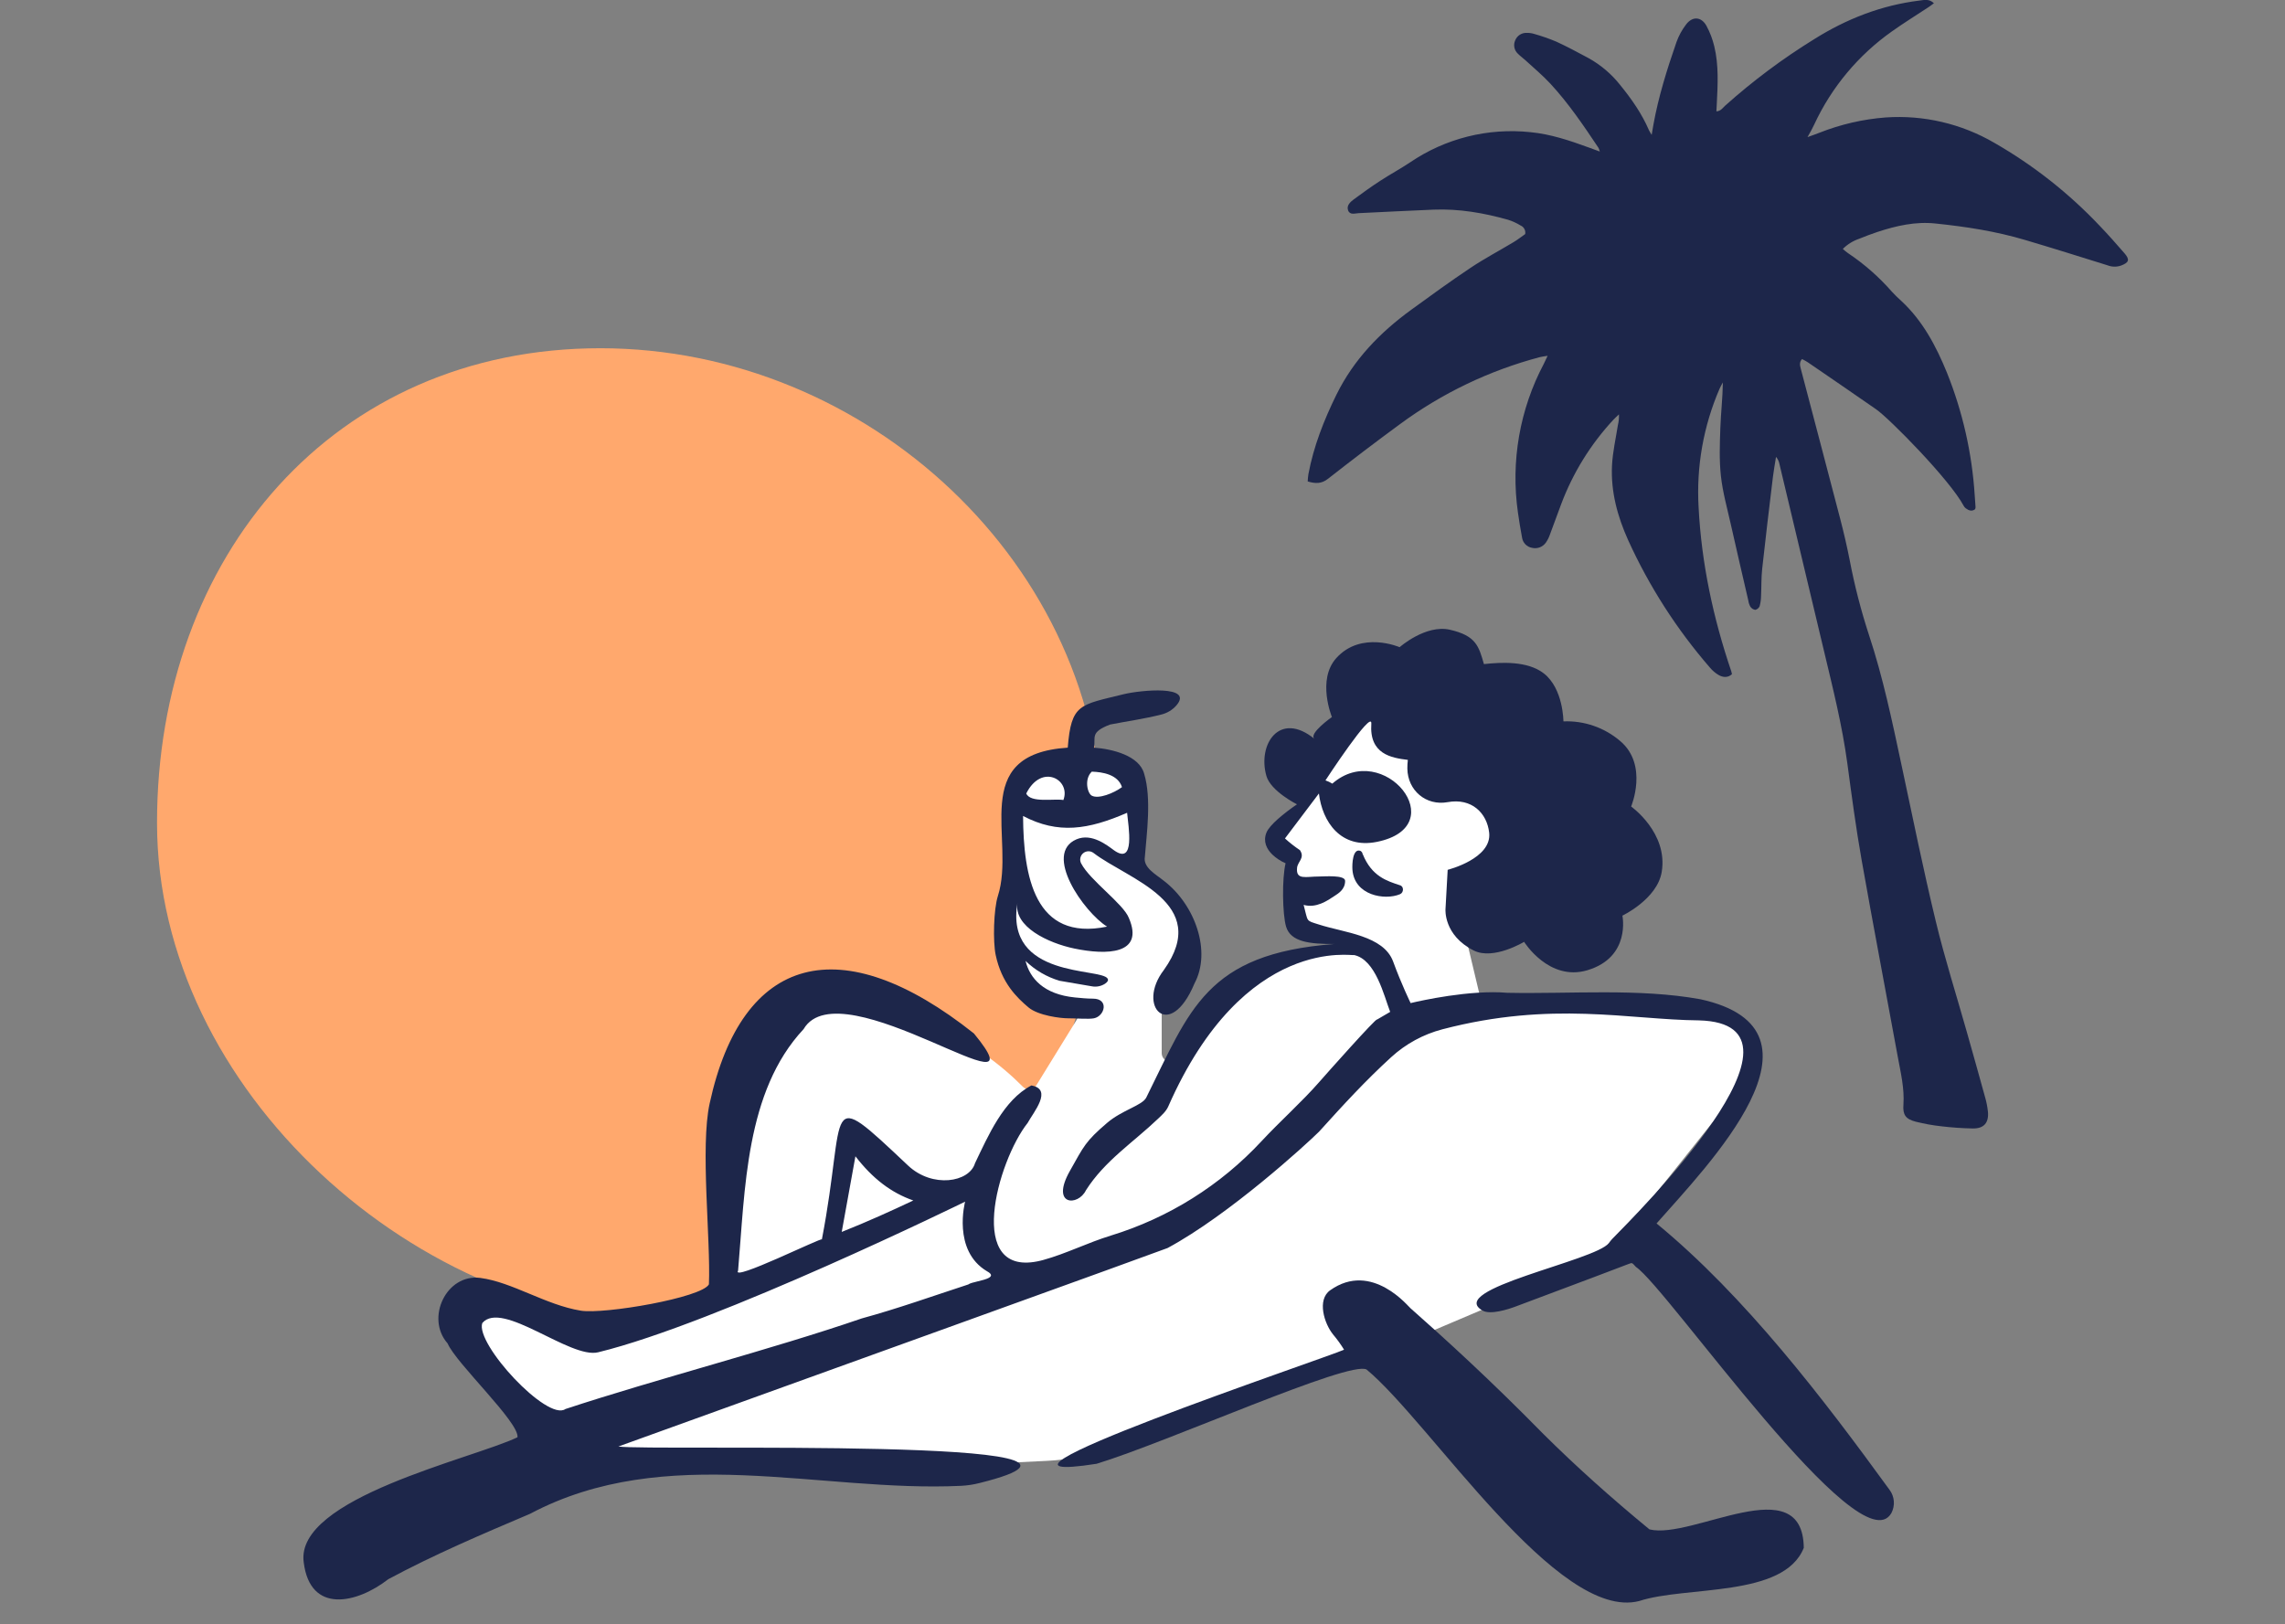 <svg width="422" height="300" viewBox="0 0 422 300" fill="none" xmlns="http://www.w3.org/2000/svg">
<rect x="0" y="0" width="422" height="300" fill="#808080" stroke="none"/>
<g clip-path="url(#clip0_421_1382)">
<path d="M203.649 153.674C203.649 202.913 175.544 244.52 126.279 244.52C77.014 244.52 29 201.224 29 151.985C29 102.746 61.615 64.32 110.879 64.32C160.144 64.32 203.649 104.436 203.649 153.674Z" fill="#FFA86D"/>
<path d="M254.471 130.744C254.227 130.645 253.963 130.608 253.701 130.638C253.44 130.667 253.19 130.762 252.975 130.913C248.713 133.822 245.326 137.838 243.177 142.527C242.546 143.948 242.042 145.421 241.669 146.93C241.599 147.215 241.452 147.475 241.245 147.683L236.357 152.569C236.116 152.814 235.96 153.129 235.911 153.468C235.861 153.807 235.921 154.153 236.082 154.456L237.789 157.58C237.884 157.755 237.946 157.947 237.97 158.145C238.131 159.443 238.26 160.822 238.337 162.281C238.523 165.865 237.881 166.953 238.337 168.328C238.825 169.803 240.451 171.553 245.537 172.666C245.842 172.729 246.122 172.878 246.344 173.097L246.384 173.137C246.587 173.352 246.728 173.619 246.79 173.908C246.852 174.197 246.833 174.498 246.736 174.777C246.638 175.056 246.466 175.303 246.237 175.491C246.009 175.679 245.733 175.8 245.44 175.842C239.552 176.528 233.925 178.657 229.059 182.041C224.193 185.424 220.239 189.957 217.549 195.237C217.385 195.554 217.119 195.806 216.795 195.953C216.47 196.101 216.106 196.135 215.759 196.05C215.413 195.966 215.105 195.767 214.885 195.487C214.666 195.206 214.547 194.86 214.548 194.503V186.267C214.55 185.878 214.694 185.503 214.951 185.211C218.751 180.777 220.013 174.818 218.178 169.537C216.375 164.357 212.241 161.725 210.26 160.713C209.98 160.568 209.749 160.344 209.594 160.069C209.44 159.793 209.37 159.479 209.393 159.165L210.458 146.023C210.478 145.804 210.453 145.584 210.384 145.375C210.314 145.167 210.202 144.976 210.054 144.813C208.651 143.326 204.335 139.447 198.027 140.113C191.718 140.778 188.31 145.474 187.378 146.966C187.221 147.22 187.137 147.513 187.136 147.812V164.377C187.135 164.598 187.088 164.816 186.999 165.018C185.97 167.327 185.457 169.832 185.499 172.359C185.628 178.088 188.637 182.103 190 183.671C190.211 183.916 190.493 184.089 190.807 184.167L197.902 185.941C198.142 186.005 198.365 186.124 198.551 186.289C198.738 186.453 198.884 186.658 198.978 186.889C199.073 187.119 199.112 187.368 199.094 187.616C199.076 187.864 199 188.105 198.874 188.319L191.404 200.445C191.278 200.649 191.109 200.823 190.907 200.952C190.706 201.081 190.477 201.163 190.24 201.192C190.002 201.22 189.761 201.195 189.534 201.117C189.307 201.04 189.101 200.912 188.931 200.744C184.552 196.336 179.43 192.732 173.802 190.097C167.598 187.215 158.773 183.115 149.601 186.469C146.387 187.687 143.492 189.616 141.131 192.113C134.875 198.692 134.274 207.162 133.467 221.541C133.18 226.651 133.16 231.773 133.407 236.885C133.422 237.228 133.326 237.567 133.133 237.852C132.94 238.136 132.659 238.35 132.334 238.461L109.569 246.294C109.349 246.369 109.116 246.396 108.886 246.371C108.655 246.347 108.432 246.272 108.234 246.153C104.426 243.851 90.196 235.635 86.275 239.682C85.501 240.489 84.723 242.186 85.787 246.217C85.841 246.427 85.939 246.624 86.074 246.794L100.425 265.011C100.664 265.316 101.007 265.523 101.389 265.592L122.851 269.49C122.937 269.506 123.025 269.514 123.113 269.514L183.03 270.32H183.127L193.34 269.825C197.502 269.618 201.611 268.803 205.537 267.406L255.233 249.761L255.322 249.724L300.094 230.713C300.324 230.613 300.528 230.461 300.689 230.268C300.85 230.076 300.963 229.848 301.021 229.604C301.336 228.236 301.652 226.869 301.969 225.504C302.022 225.273 302.127 225.056 302.276 224.871L320.914 201.49C320.975 201.413 321.03 201.332 321.08 201.248C322.915 197.906 322.919 193.911 321.007 190.895C318.538 187.009 313.243 185.312 308.402 187.146C308.203 187.224 307.991 187.261 307.777 187.255L275.025 186.102C274.68 186.087 274.348 185.961 274.08 185.744C273.811 185.526 273.619 185.228 273.533 184.893C272.358 179.958 271.183 175.025 270.008 170.094C269.941 169.813 269.952 169.52 270.039 169.245C270.127 168.97 270.287 168.724 270.504 168.533C272.521 166.776 275.973 163.123 276.639 157.85C277.546 150.655 272.674 145.12 268.975 140.919C264.999 136.444 260.033 132.96 254.471 130.744Z" fill="white"/>
<path d="M295.455 27.989C295.394 27.756 295.313 27.528 295.213 27.308C292.458 23.188 289.679 19.072 286.299 15.424C284.876 13.888 283.246 12.541 281.701 11.114C281.262 10.711 280.761 10.364 280.342 9.933C280.004 9.626 279.772 9.22 279.681 8.772C279.59 8.325 279.643 7.861 279.834 7.446C280.003 7.023 280.301 6.663 280.685 6.417C281.069 6.171 281.52 6.052 281.975 6.075C282.426 6.064 282.875 6.125 283.307 6.256C284.701 6.649 286.071 7.126 287.409 7.684C289.454 8.623 291.442 9.699 293.423 10.759C295.662 12.009 297.631 13.689 299.219 15.702C301.312 18.274 303.208 20.971 304.527 24.035C304.619 24.248 304.757 24.438 305.035 24.913C305.172 24.107 305.257 23.599 305.345 23.091C306.285 17.851 307.874 12.795 309.617 7.772C310.038 6.596 310.641 5.493 311.404 4.503C312.589 2.951 314.227 3.076 315.163 4.785C315.801 5.972 316.282 7.236 316.595 8.546C317.442 12.041 317.24 15.609 317.063 19.161C317.038 19.608 317.014 20.052 316.99 20.564C317.797 20.527 318.16 19.927 318.603 19.52C323.718 14.941 329.229 10.825 335.072 7.22C341.05 3.471 347.483 0.967 354.513 0.101C355.385 -0.008 356.296 -0.242 357.163 0.597C356.804 0.859 356.514 1.092 356.207 1.294C353.953 2.786 351.646 4.201 349.447 5.769C343.231 10.148 338.272 16.081 335.068 22.974C334.895 23.337 334.713 23.692 334.528 24.047C334.342 24.401 334.16 24.708 333.818 25.321C334.745 24.99 335.391 24.768 336.024 24.514C339.94 22.965 344.066 22.014 348.266 21.692C355.263 21.214 362.243 22.845 368.304 26.373C375.529 30.517 382.105 35.7 387.822 41.756C389.375 43.369 390.871 45.074 392.351 46.775C393.38 47.961 393.19 48.497 391.714 49.053C390.906 49.332 390.026 49.315 389.229 49.005C384.167 47.424 379.105 45.832 374.019 44.328C368.622 42.716 363.076 41.865 357.482 41.285C353.803 40.882 350.222 41.688 346.709 42.849C345.567 43.224 344.454 43.655 343.333 44.111C342.203 44.496 341.178 45.136 340.336 45.981C340.64 46.254 340.957 46.511 341.288 46.751C344.289 48.758 347.014 51.15 349.391 53.866C349.933 54.457 350.505 55.02 351.105 55.551C355.102 59.248 357.559 63.921 359.575 68.855C362.469 76.071 364.197 83.701 364.694 91.459C364.746 92.204 364.807 92.954 364.851 93.704C364.839 93.825 364.809 93.943 364.762 94.055C364.165 94.514 363.589 94.293 363.04 93.881C362.881 93.759 362.75 93.603 362.657 93.426C360.1 88.616 348.943 77.3 346.491 75.599C342.3 72.681 338.081 69.802 333.87 66.916C333.547 66.698 333.192 66.513 332.805 66.319C332.293 66.892 332.402 67.476 332.559 68.049C334.979 77.288 337.436 86.524 339.84 95.772C340.493 98.292 341.09 100.827 341.59 103.375C342.488 108.095 343.687 112.753 345.18 117.319C347.765 125.128 349.439 133.163 351.153 141.189C353.223 150.864 355.187 160.584 357.518 170.215C359.168 177.068 361.318 183.8 363.234 190.589C364.363 194.584 365.492 198.579 366.59 202.582C366.859 203.493 367.044 204.427 367.142 205.372C367.316 207.387 366.384 208.452 364.371 208.431C362.419 208.396 360.469 208.261 358.531 208.028C356.94 207.855 355.363 207.572 353.812 207.182C351.948 206.698 351.391 205.936 351.529 204.049C351.742 201.002 351.012 198.075 350.476 195.132C348.27 183.038 345.946 170.944 343.804 158.814C342.76 152.904 341.969 146.946 341.171 140.995C340.231 134.037 338.529 127.241 336.907 120.436C334.146 108.852 331.385 97.269 328.627 85.686C328.537 85.204 328.322 84.755 328.001 84.384C327.808 85.617 327.578 86.847 327.429 88.08C326.747 93.724 326.061 99.408 325.444 105.08C325.263 106.717 325.319 108.382 325.238 110.031C325.232 110.68 325.145 111.326 324.98 111.954C324.91 112.124 324.8 112.276 324.66 112.396C324.52 112.515 324.353 112.6 324.174 112.643C323.99 112.615 323.814 112.549 323.658 112.449C323.502 112.349 323.368 112.218 323.266 112.063C323.07 111.714 322.941 111.331 322.887 110.934C321.794 106.205 320.689 101.48 319.628 96.748C318.97 93.821 318.152 90.906 317.825 87.939C317.498 84.972 317.615 82.045 317.716 79.099C317.813 76.309 318.144 73.527 318.184 70.633C317.974 71.036 317.74 71.407 317.567 71.814C314.597 78.691 313.272 86.165 313.699 93.644C314.231 104.069 316.401 114.163 319.749 124.028C319.796 124.191 319.833 124.356 319.862 124.523C319.083 125.229 318.204 125.128 317.397 124.673C316.797 124.318 316.261 123.864 315.812 123.33C309.667 116.245 304.576 108.312 300.695 99.775C298.718 95.389 297.468 90.802 297.71 85.96C297.839 83.477 298.4 81.017 298.791 78.55C298.952 77.891 299.02 77.213 298.993 76.535C298.654 76.861 298.299 77.168 297.976 77.514C293.771 82.039 290.49 87.341 288.32 93.124C287.61 94.998 286.945 96.885 286.231 98.767C286.054 99.287 285.804 99.778 285.489 100.227C285.211 100.621 284.822 100.923 284.372 101.095C283.921 101.266 283.429 101.3 282.96 101.19C282.483 101.112 282.045 100.882 281.709 100.536C281.373 100.19 281.157 99.745 281.092 99.267C280.81 97.743 280.548 96.212 280.338 94.676C278.983 85.231 280.661 75.601 285.13 67.17C285.335 66.767 285.509 66.364 285.819 65.719C285.194 65.823 284.775 65.86 284.379 65.964C275.058 68.429 266.287 72.634 258.529 78.357C254.052 81.646 249.628 85.006 245.259 88.435C244.049 89.386 242.936 89.342 241.508 88.923C241.552 88.443 241.556 88.008 241.637 87.588C242.605 82.432 244.493 77.635 246.804 72.922C250.03 66.38 254.871 61.405 260.651 57.2C264.253 54.576 267.858 51.96 271.565 49.48C274.138 47.759 276.893 46.312 279.551 44.711C280.314 44.252 281.02 43.695 281.673 43.236C281.735 42.915 281.685 42.583 281.532 42.295C281.378 42.006 281.131 41.779 280.83 41.651C280.108 41.207 279.335 40.852 278.527 40.595C274.026 39.321 269.444 38.535 264.745 38.721C260.142 38.902 255.544 39.16 250.942 39.37C250.228 39.402 249.292 39.773 248.962 38.834C248.659 37.959 249.365 37.318 249.994 36.842C251.608 35.657 253.221 34.488 254.907 33.395C256.706 32.218 258.61 31.198 260.396 30.005C266.921 25.557 274.816 23.575 282.669 24.414C286.36 24.768 289.905 25.958 293.394 27.235L295.455 27.989Z" fill="#1D264A"/>
<path d="M304.628 282.483C297.428 276.561 291.043 270.824 285.106 264.935C274.994 254.63 266.657 247.088 260.461 241.605C260.264 241.537 253.382 232.813 245.654 238.32C243.178 240.086 244.573 244.492 246.207 246.495C246.947 247.376 247.621 248.309 248.224 249.289C245.025 250.785 172.798 275.005 202.524 270.365C215.637 266.37 249.268 251.2 252.386 252.957C264.196 262.75 287.683 299.588 302.732 295.714C311.376 292.868 329.433 295.153 333.128 285.893C332.939 271.127 312.553 284.43 304.628 282.483Z" fill="#1D264A"/>
<path d="M348.954 275.158C336.854 258.509 322.333 239.444 305.937 225.976C315.166 215.458 340.016 190.242 314.024 184.562C302.605 182.502 290.182 183.607 278.397 183.373C271.443 182.776 262.222 184.872 260.734 185.223L260.52 185.276C260.52 185.276 258.81 181.764 257.294 177.616C255.523 172.778 248.263 172.283 243.58 170.763C241.059 169.957 241.636 170.36 240.756 167.135C243.092 167.8 245.193 166.328 246.403 165.522C247.153 165.022 248.42 164.313 248.42 162.7C248.42 161.559 244.568 161.894 243.58 161.894C241.16 161.894 239.308 162.607 239.546 160.281C239.663 159.128 241.043 158.471 240.079 157.028C239.104 156.376 238.179 155.652 237.312 154.863L243.58 146.559C244.209 151.799 247.613 156.839 254.285 155.496C268.587 152.606 255.495 136.48 246.056 144.741C245.66 144.489 245.235 144.288 244.79 144.14C244.79 144.14 253.458 130.869 253.26 133.658C252.857 139.302 256.951 139.98 260.004 140.354C259.94 140.89 259.911 141.428 259.915 141.967C259.968 145.998 263.372 148.889 267.361 148.159C271.798 147.353 274.621 150.175 275.025 153.803C275.557 158.604 267.361 160.656 267.361 160.656L266.958 167.913C266.958 167.913 266.554 172.75 272.201 175.572C275.831 177.386 281.478 173.96 281.478 173.96C281.478 173.96 286.052 181.337 293.175 179.2C301.242 176.782 299.629 169.122 299.629 169.122C299.629 169.122 306.054 166.07 306.889 161.059C308.099 153.803 301.242 148.965 301.242 148.965C301.242 148.965 304.469 141.306 299.225 136.871C296.314 134.381 292.567 133.084 288.738 133.243C288.738 133.243 288.738 127.196 285.108 124.374C282.095 122.032 277.199 122.318 274.057 122.661C273.105 119.392 272.637 117.42 267.764 116.312C263.279 115.3 258.487 119.537 258.487 119.537C258.487 119.537 251.385 116.449 246.79 121.552C243.16 125.584 245.984 132.437 245.984 132.437C245.984 132.437 241.587 135.521 242.757 136.468C236.303 131.228 232.213 137.484 233.883 143.322C234.69 146.143 239.53 148.562 239.53 148.562C238.295 149.398 237.113 150.308 235.989 151.287C235.033 152.142 234.178 153.057 233.883 153.803C233.234 155.448 233.936 156.822 234.972 157.834C235.689 158.511 236.519 159.057 237.425 159.447C236.743 162.269 236.84 168.848 237.513 171.138C238.36 174.016 241.95 174.363 246.387 174.363C222.69 176.181 219.766 186.541 211.699 202.715C210.961 204.191 207.262 205.001 204.439 207.42C200.466 210.826 200.2 211.636 197.582 216.289C193.952 222.739 199.115 222.835 200.555 219.844C204.02 214.39 209.299 211.007 213.889 206.617C214.595 205.944 215.362 205.263 215.757 204.368C229.866 172.359 250.174 176.709 250.033 176.391C254.067 177.197 255.603 183.961 256.741 186.896L256.701 186.92L254.309 188.319C254.232 187.916 244.983 198.313 243.616 199.881C240.466 203.489 236.457 207.049 232.996 210.766C225.413 218.934 215.805 224.954 205.145 228.217C200.857 229.535 196.852 231.571 192.69 232.716C192.524 232.765 192.367 232.801 192.21 232.841C178.092 236.284 184.219 214.426 189.789 207.407C190.858 205.432 194.501 201.211 190.479 200.486C185.316 203.199 182.533 209.73 180.073 214.837C179.032 218.389 172.192 219.51 167.698 215.273C151.726 200.216 156.485 204.541 151.786 228.927C151.887 228.459 134.975 236.852 136.31 234.695C137.613 219.78 137.629 201.602 148.41 190.081C155.267 178.39 193.529 207.5 179.871 190.887C155.332 171.388 137.056 176.221 131.066 203.787C129.292 211.822 131.272 229.003 130.925 237.219C129.63 239.698 111.564 242.786 107.269 242.085C100.771 241.029 94.624 236.812 88.715 236.038C82.423 235.212 78.547 243.476 82.665 248.132C84.181 251.76 95.943 262.733 95.572 265.467C87.231 269.466 54.43 276.658 56.092 288.566C57.274 298.177 65.938 296.173 71.702 291.686C80.172 287.131 89.171 283.309 97.871 279.613C123.04 266.265 151.411 275.682 177.508 274.436C178.65 274.377 179.783 274.205 180.892 273.924C215.579 265.289 119.946 268.055 114.206 267.172C147.099 255.296 215.229 230.733 215.632 230.515C227.063 224.347 241.329 211.29 243.6 209.028C248.162 203.981 252.159 199.623 256.935 195.257C259.619 192.804 262.859 191.04 266.377 190.117C286.637 184.812 300.803 188.347 313.782 188.468C337.6 189.105 302.226 224.25 297.733 228.85C297.517 229.083 297.318 229.331 297.136 229.592C294.664 232.885 266.772 238.154 273.851 242.089C275.247 242.863 278.441 241.875 279.929 241.311C288.174 238.191 291.465 237.018 300.452 233.579C301.488 233.244 301.258 233.047 302.138 234.014C307.938 237.896 343.586 289.558 349.305 279.467C349.662 278.79 349.819 278.025 349.756 277.262C349.694 276.499 349.416 275.769 348.954 275.158ZM157.982 213.571C161.156 217.687 164.592 220.312 168.674 221.731C164.601 223.654 160.204 225.657 155.453 227.54L157.982 213.571ZM182.646 236.01C181.714 236.55 179.335 236.816 178.818 237.247C172.365 239.352 165.766 241.714 159.155 243.516C142.384 249.281 121.281 254.691 104.425 260.25C101.098 262.625 87.743 248.208 89.07 244.371C92.728 240.045 105.305 251.059 110.475 249.769C132.426 244.423 178.238 221.953 178.238 221.953C178.238 221.953 175.818 230.987 182.295 234.812C183.239 235.328 183.167 235.703 182.646 236.002V236.01Z" fill="#1D264A"/>
<path d="M214.942 162.684C213.49 161.507 211.095 160.265 211.433 158.282C211.76 154.021 212.696 147.535 211.312 142.931C210.417 139.54 205.379 138.331 202.035 138.093C202.402 136.202 201.229 135.271 205.012 133.824C208.303 133.187 211.308 132.78 214.487 131.974C215.567 131.71 216.54 131.119 217.27 130.28C220.497 126.515 210.655 127.459 207.549 128.216C199.41 130.232 197.841 129.942 197.195 138.093C178.641 139.303 187.652 155.077 184.288 165.506C183.51 167.925 183.356 173.903 183.885 176.391C184.982 181.563 187.805 184.268 189.935 186.066C191.754 187.598 195.9 188.082 197.195 188.082C198.809 188.082 201.055 188.279 202.035 188.082C204.052 187.678 204.859 184.453 201.842 184.453C200.733 184.453 199.627 184.34 198.518 184.232C192.758 183.659 190.205 180.72 189.398 177.479C191.165 179.194 193.321 180.454 195.683 181.152C195.767 181.152 199.716 181.833 201.66 182.176C202.499 182.332 203.365 182.161 204.08 181.696C204.593 181.349 204.726 181.047 204.564 180.761C203.399 178.693 185.49 180.837 187.91 166.728C187.152 171.162 193.589 174.19 198.397 175.193C204.342 176.435 211.401 176.338 208.481 169.55C207.46 166.925 201.321 162.636 199.668 159.471C199.506 159.161 199.455 158.805 199.524 158.462C199.593 158.119 199.778 157.809 200.047 157.586C200.316 157.362 200.654 157.237 201.004 157.232C201.354 157.226 201.695 157.341 201.971 157.556C208.34 162.438 223.808 166.736 214.951 179.152C209.755 185.905 216.064 192.516 220.597 181.652C223.764 175.75 220.735 167.119 214.942 162.684ZM201.632 142.528C203.608 142.588 206.472 143.048 207.21 145.386C205.678 146.515 202.87 147.631 201.632 146.962C200.825 146.531 200.192 143.898 201.632 142.528ZM196.389 147.768C194.723 147.462 190.302 148.369 189.532 146.559C192.355 140.915 197.824 144.003 196.389 147.768ZM205.722 157.04C204.512 156.162 201.632 153.815 198.809 155.025C192.609 157.681 200.14 168.433 204.455 171.15C191.036 173.92 189.011 161.842 188.943 150.715C195.433 154.114 200.966 153.247 208.158 150.123C208.404 152.731 209.699 159.895 205.722 157.04Z" fill="#1D264A"/>
<path d="M251.692 157.806C253.353 161.886 256.153 162.72 258.548 163.51C259.283 163.7 259.295 164.857 258.548 165.167C255.725 166.344 250.123 165.389 249.772 160.636C249.695 159.612 249.812 156.605 251.26 157.165C251.375 157.231 251.471 157.324 251.542 157.435C251.612 157.547 251.654 157.674 251.663 157.806H251.692Z" fill="#1D264A"/>
</g>
<defs>
<clipPath id="clip0_421_1382">
<rect width="364" height="296" fill="white" transform="translate(29)"/>
</clipPath>
</defs>
</svg>
